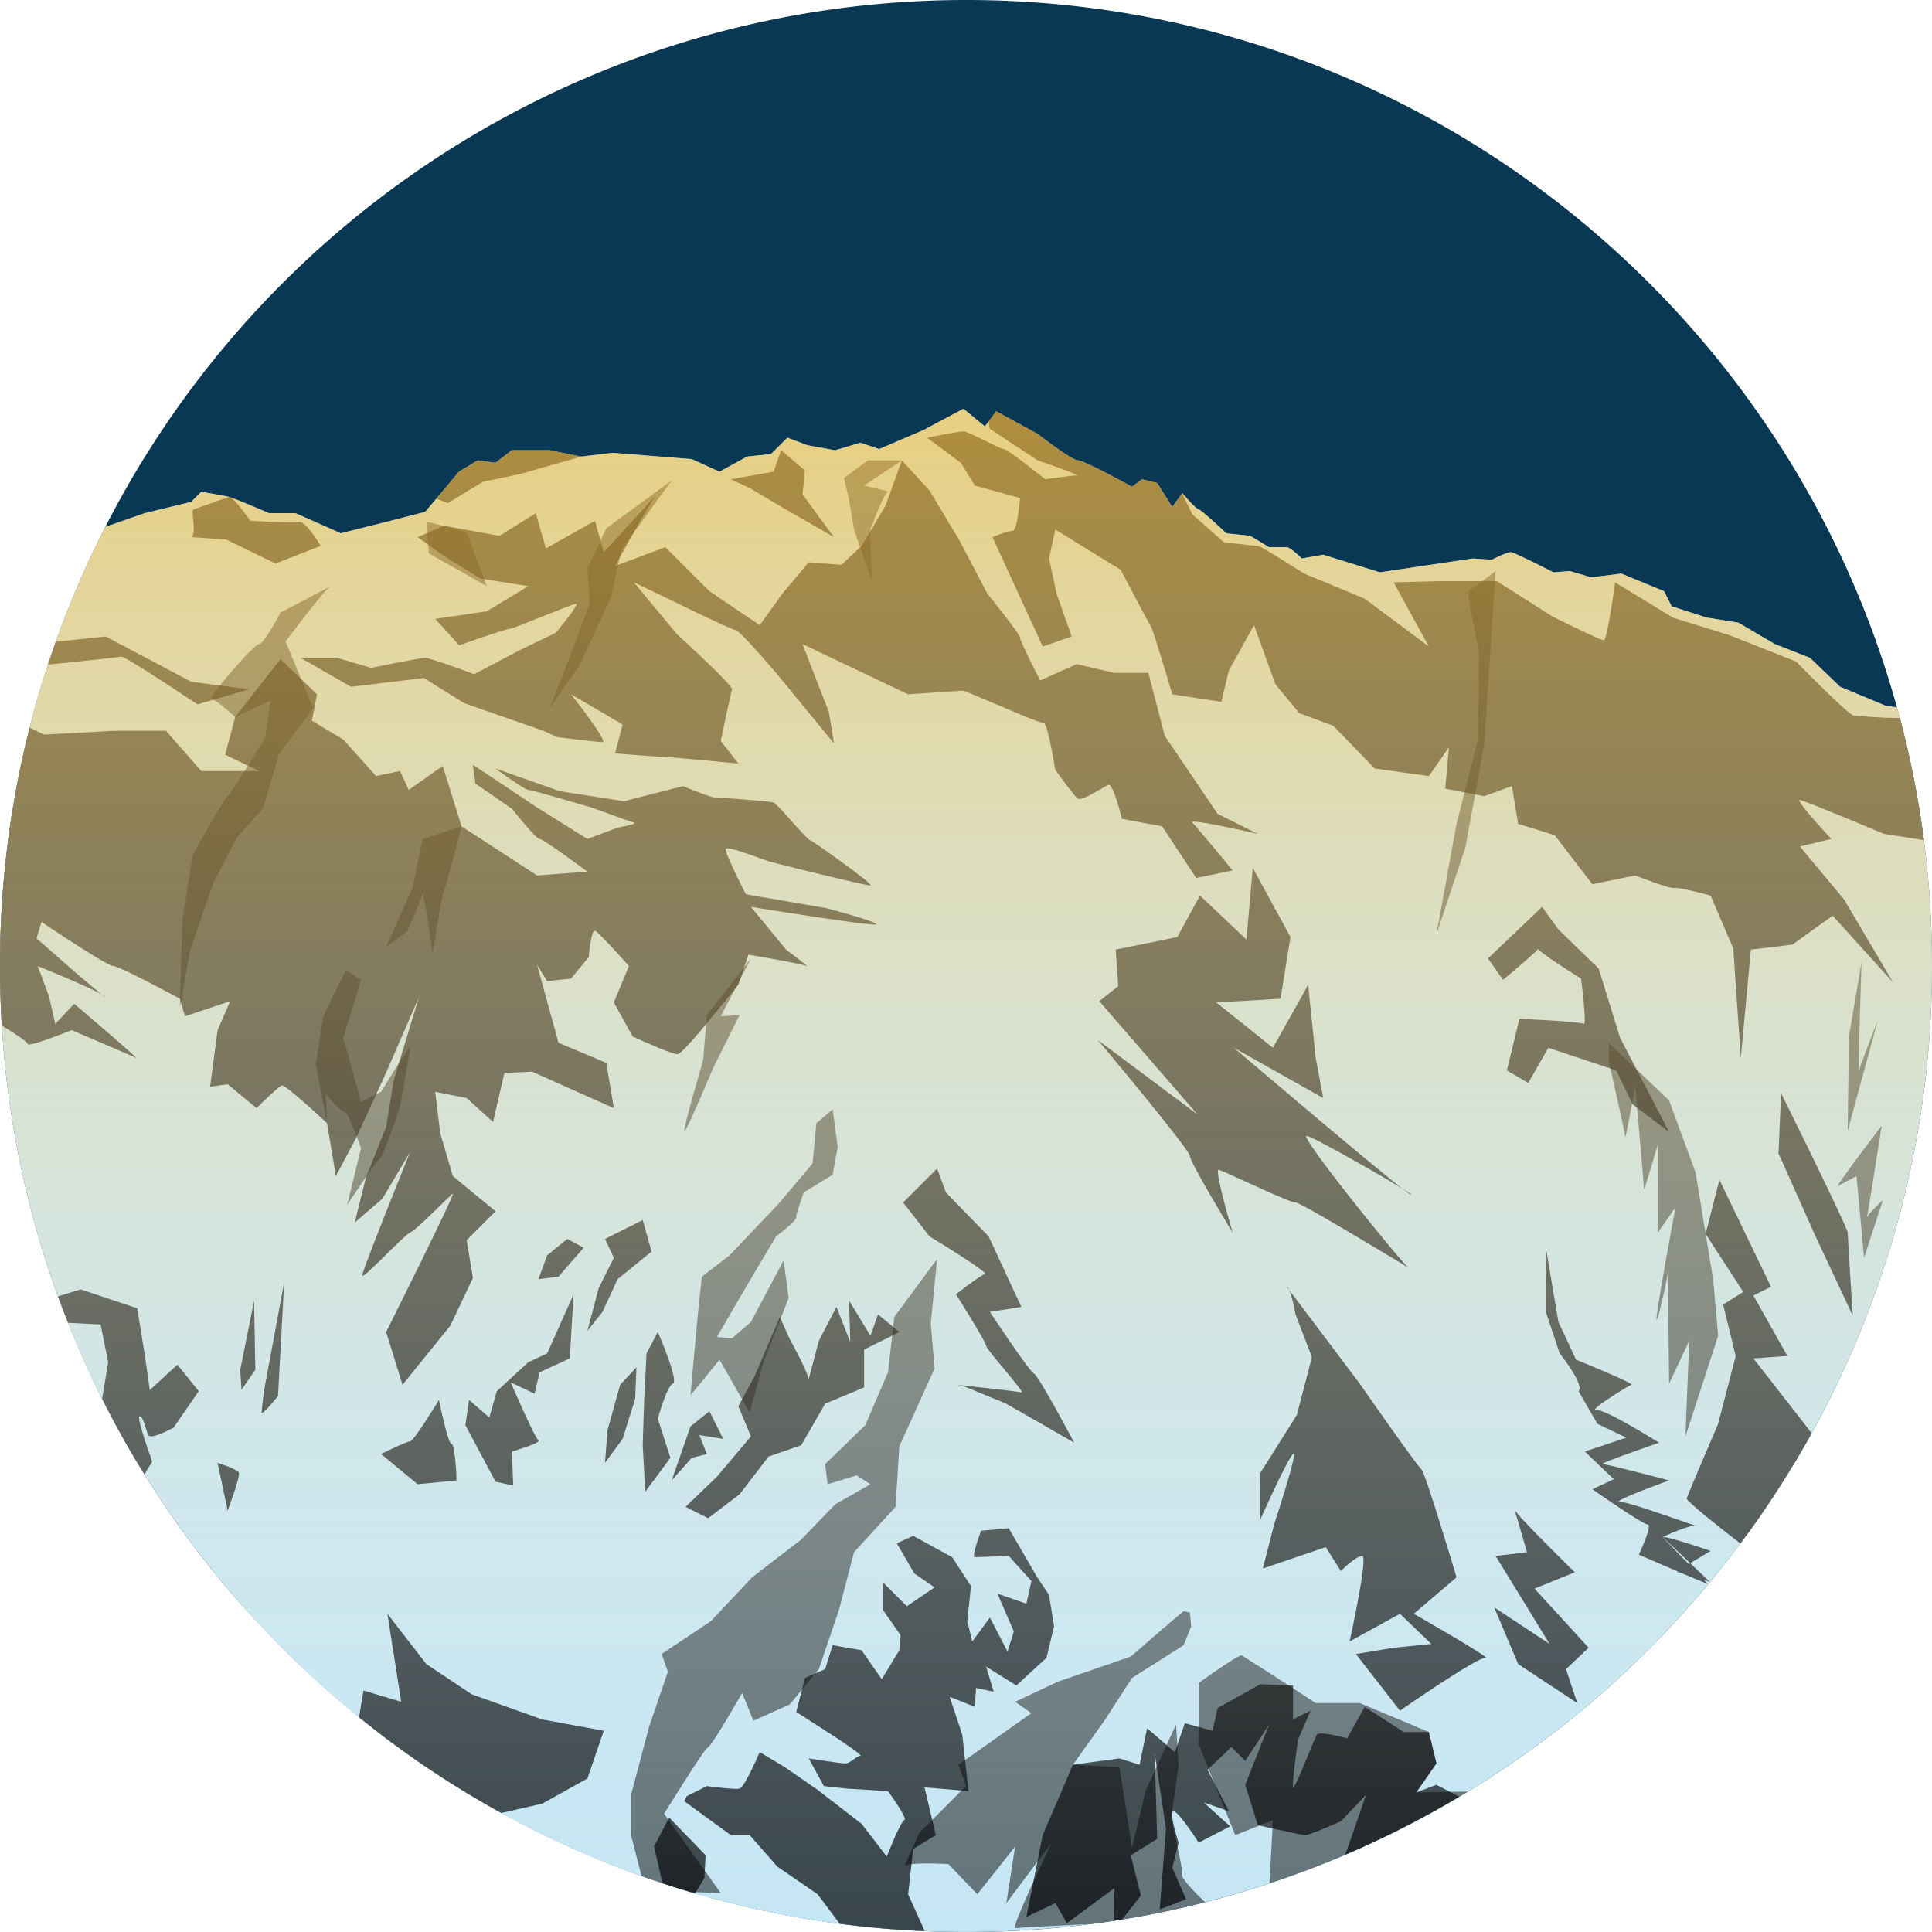 <svg xmlns="http://www.w3.org/2000/svg" xmlns:xlink="http://www.w3.org/1999/xlink" viewBox="0 0 512 512"><defs><style>.cls-1{fill:#093854;}.cls-2{fill:#c5e6f4;}.cls-3{fill:#38454b;}.cls-4{opacity:0.5;}.cls-5{opacity:0.6;fill:url(#Unbenannter_Verlauf_2);}</style><linearGradient id="Unbenannter_Verlauf_2" x1="256" y1="512" x2="256" y2="108.33" gradientUnits="userSpaceOnUse"><stop offset="0" stop-color="#fff" stop-opacity="0"/><stop offset="1" stop-color="#ffbe32"/></linearGradient></defs><title>annapurna-l</title><g id="bg"><path class="cls-1" d="M512,256q0,8.38-.53,16.64a255,255,0,0,1-23.16,91q-3.81,8.22-8.19,16.13-1.56,2.82-3.19,5.59c-.65,1.12-1.31,2.22-2,3.32q-2.56,4.21-5.28,8.33-4,6.11-8.43,12-3.89,5.22-8.06,10.23c-.14.2-.31.39-.47.58-1.16,1.4-2.35,2.79-3.54,4.16A256.53,256.53,0,0,1,427,446.52c-.62.57-1.24,1.13-1.87,1.68q-8.29,7.3-17.21,13.89-3.95,2.91-8,5.67-5.13,3.49-10.45,6.75l-.44.27c-.75.46-1.51.92-2.27,1.36l-1.22.72a252.81,252.81,0,0,1-25.36,13.07c-1.21.54-2.42,1.07-3.64,1.59h0q-2.11.9-4.24,1.77-7.8,3.16-15.85,5.82-8.4,2.79-17.07,5-10.83,2.78-22,4.58l-1.95.31q-3.17.5-6.35.9h0q-9.78,1.26-19.77,1.77-6.55.35-13.2.34-5.64,0-11.22-.24h0c-4.33-.19-8.61-.48-12.87-.88-3.13-.29-6.26-.64-9.36-1.05l-2.69-.37a254.86,254.86,0,0,1-35.65-7.67l-1.3-.39q-3.69-1.09-7.34-2.31c-1.27-.41-2.53-.84-3.79-1.28l-1-.35-.75-.26c-.8-.28-1.6-.57-2.39-.87q-7.17-2.64-14.15-5.7-10.58-4.62-20.63-10.17-2.07-1.11-4.11-2.3a253.09,253.09,0,0,1-24-15.64q-3.31-2.41-6.54-5l-.32-.25-.52-.41a4.46,4.46,0,0,1-.43-.33l-1-.78-.79-.64q-2.71-2.18-5.36-4.44l-.16-.14q-1.77-1.52-3.51-3.06c-1-.91-2-1.82-3-2.74l-1-.88c-.77-.71-1.54-1.43-2.3-2.16l-1.21-1.15-.18-.17-2.77-2.71q-3.39-3.36-6.63-6.85Q62.3,423.69,56.17,416q-2.52-3.13-4.94-6.36c-1.67-2.22-3.3-4.46-4.9-6.74-.89-1.26-1.76-2.54-2.63-3.82q-2.79-4.14-5.42-8.39-6.06-9.73-11.22-20-4.94-9.82-9-20.11-1.4-3.5-2.68-7c-.49-1.35-1-2.7-1.44-4.06Q10.1,328.4,7.29,316.89,5.61,310,4.3,303A255.47,255.47,0,0,1,.49,271.8c-.09-1.35-.16-2.71-.22-4.07Q0,261.89,0,256a258.2,258.2,0,0,1,1.94-31.64,254.41,254.41,0,0,1,5.92-31.52q2.15-8.47,4.85-16.71,1-3,2.07-6.06A256.16,256.16,0,0,1,256,0C373.64,0,472.75,79.36,502.72,187.47c.26.93.51,1.85.75,2.78a254.18,254.18,0,0,1,6.38,32.37q.67,5.16,1.14,10.4c.12,1.32.22,2.64.32,4,.11,1.48.2,3,.28,4.46Q512,248.67,512,256Z"/></g><g id="schnee"><path class="cls-2" d="M512,256q0,8.38-.53,16.64a255,255,0,0,1-23.16,91q-3.81,8.22-8.19,16.13-1.56,2.82-3.19,5.59c-.65,1.12-1.31,2.22-2,3.32q-2.56,4.21-5.28,8.33T464,405.23c-.37.53-.75,1-1.14,1.57L461.24,409q-3.89,5.22-8.06,10.23c-.14.2-.31.39-.47.58-1.16,1.4-2.35,2.79-3.54,4.16A256.53,256.53,0,0,1,427,446.52c-.62.57-1.24,1.13-1.87,1.68q-8.29,7.3-17.21,13.89-3.95,2.91-8,5.67-5.13,3.49-10.45,6.75c-.9.55-1.8,1.1-2.71,1.63l-1.22.72a252.81,252.81,0,0,1-25.36,13.07c-.81.36-1.62.72-2.43,1.06l-1.21.52h0c-1.41.6-2.83,1.19-4.25,1.77a253.59,253.59,0,0,1-55,15.39l-1.95.31a255.35,255.35,0,0,1-26.14,2.67q-6.55.35-13.2.34-5.64,0-11.21-.24h0c-4.33-.19-8.61-.48-12.87-.88-1.15-.11-2.31-.22-3.46-.35l-2.58-.29-3-.37-.32,0-2.69-.37a254.86,254.86,0,0,1-35.65-7.67l-3.86-1.16q-2.4-.75-4.78-1.54c-1.27-.41-2.53-.84-3.79-1.28l-1-.35c-1.05-.36-2.1-.74-3.14-1.13q-7.17-2.64-14.15-5.7-10.58-4.62-20.63-10.17c-.44-.24-.88-.47-1.31-.72-.94-.52-1.87-1-2.8-1.58a253.09,253.09,0,0,1-24-15.64q-3.31-2.41-6.54-5l-.32-.25-.52-.41a4.46,4.46,0,0,1-.43-.33l-1-.78-.79-.64q-2.71-2.18-5.36-4.44l-.16-.14q-1.77-1.52-3.51-3.06c-1-.91-2-1.82-3-2.74l-1-.88c-.77-.71-1.54-1.43-2.3-2.16l-1.21-1.15-.18-.17-2.77-2.71q-3.39-3.36-6.63-6.85Q62.3,423.69,56.17,416q-2.52-3.13-4.94-6.36c-1.67-2.22-3.3-4.46-4.9-6.74-.89-1.26-1.76-2.54-2.63-3.82q-2.79-4.14-5.42-8.39c-1.17-1.87-2.31-3.77-3.42-5.67-.7-1.19-1.39-2.4-2.07-3.6L32,380.06c-.32-.58-.65-1.16-1-1.75s-.55-1-.82-1.52q-1.63-3-3.18-6.13-4.94-9.82-9-20.11c-.42-1.06-.83-2.11-1.24-3.17q-.72-1.89-1.41-3.78l0-.08c-.49-1.35-1-2.7-1.44-4.06Q10.1,328.4,7.29,316.89,5.61,310,4.3,303A255.47,255.47,0,0,1,.49,271.8c-.09-1.35-.16-2.71-.22-4.07Q0,261.89,0,256a258.2,258.2,0,0,1,1.94-31.64c.16-1.34.34-2.68.53-4s.42-3,.65-4.43c.19-1.18.38-2.36.59-3.53.22-1.32.46-2.64.71-4s.5-2.63.77-3.94q1.2-5.88,2.67-11.66,2.15-8.47,4.85-16.71,1-3,2.07-6.06a255.53,255.53,0,0,1,13.12-30.4L38.33,136l12.34-3,2.66-2.67s6,1,7.34,1.34l.48.15h0c2.34.82,10.16,4.17,10.16,4.17h7l12,5.33,12-3,10.34-2.66,3-3.52,6-7.15,5-3,4.66.67,4.34-3.34h10L154,121l8.33-1,21,1.67,7.34,3.33,7.33-4,6.33-.67,4.34-4.33,5.33,2,7.33,1.33,6.67-2,5,1.67,11.67-5,10.66-5.67L261,113l1-1.32,2-2.68,11,6s9,7,10.67,7S300,129,300,129l2.67-2,4,1,4,6.33,2.6-3.57.06-.09s3.34,4,4.34,4.33,7.33,6.33,7.33,6.33l6.33.67,5,3H341c1,0,4,3,4,3l5.67-1,15,4.67L390.33,148l5,.33s4-2,5-2,11.34,5.34,11.34,5.34l4.33-.34,5.67,1.67,8-1L441,156.67l2,4,9.33,3,8.34,1.33,9.66,5.67,9.34,3.66,8,7.67,12,5,3.05.47c.26.93.51,1.85.75,2.78q1.58,5.93,2.87,12c.27,1.25.53,2.52.78,3.78q1.23,6.2,2.16,12.49c.17,1.18.33,2.35.49,3.53,0,.2.05.4.08.6q.67,5.16,1.14,10.4c.12,1.32.22,2.64.32,4,.11,1.48.2,3,.28,4.46Q512,248.67,512,256Z"/></g><g id="fels_vorne" data-name="fels vorne"><path class="cls-3" d="M50.67,142.33,60,143l13,6.33,12-4.67s-4-6.67-5.67-6.33-13-.33-13-.33-4.67-6.67-5.67-6.33-8.33,3-9.33,3.33S52.33,141,50.67,142.33Z"/><path class="cls-3" d="M66,182.67l-13.67,4S33,173.67,32,174c-.69.23-12.24,1.42-19.29,2.13q1-3,2.07-6.06L28,168.67l22.67,12Z"/><path class="cls-3" d="M27,263.54a3.07,3.07,0,0,1,.69.46C28,264.35,27.68,264.1,27,263.54Z"/><path class="cls-3" d="M232,245c-2,.33-33-4.67-33-4.67l9.33,11.34s6.67,5,5.34,4.33-15.34-3-15.34-3l-2.66,8L188,270.33s-7,8.67-8.33,9-12-4.66-12-4.66l-5-9,4-9.67s-8-9-9-9.33-1.67,7-1.67,7l-4.67,5.66L145,260l-2.67-4.33L148,276.33l12.67,5.34,2,12L141,284l-7.33.33-3,13-7-6.33-8.34-1.67,1.34,11L120,311.67,131.33,321l-7.66,7.67,1.66,10-6,12.66L106.67,367l-4.34-14S121,315.67,120,316.33s-9.67,9.67-11.33,10.34S96,339.33,96,338s12.28-31.7,12.66-32.65l-7.33,12.32L94,324l3-12,5.33-13.33,2-12.34,6.67-22L102,285l-7.67,16.67-5.33,10-2.33-14s-11-10.34-12-10-6.67,6-6.67,6l-7.67-6.34-4.66.67,2-15L61,265.33l-12,4-1.33-4.66S31.67,256,30,256s-19-11.67-19-11.67l-1.33,4.34L20.33,258s4.7,4,6.65,5.54c-3.36-2-16.52-7.35-17-7.53l3,8,1.67,7.33,5-5.33S37.33,281,36,280.33,19,273,19,273s-11.67,4.67-11.67,3.67c0-.58-3.72-3-6.84-4.87-.09-1.35-.16-2.71-.22-4.07Q0,261.89,0,256a258.2,258.2,0,0,1,1.94-31.64,254.41,254.41,0,0,1,5.92-31.52l3.81,1.83,18.66-1H44l9.33,10.66H68.67l-9-4.33,2.66-10,12-15.33L84,184l-1.33,7L91,196l8.67,9.67,6.33-1.34,2.33,5,9-6.33,5,16,20,13,13.34-1S144,222.33,143,222.33s-7.33-8-7.33-8L126,207.67l-.67-5,17,11.33,13.34,8.33,8-3s5.66-1,4.33-1.33-11-4-12.33-4.33S141,209.33,140,209.33s-8.67-5.66-8.67-5.66l17,6,17,2.66,15.67-4s7.33,3,8.33,3,14.67,1,15.67,1.34,8.67,9.66,9.67,10,17.33,12,16,12S206.33,229,204,228.33,192.67,224,192.33,225s5.34,12,5.34,12L219,240.67S234,244.67,232,245Z"/><path class="cls-3" d="M40.33,387.33l-2.05,3.38q-6.06-9.73-11.22-20L28.67,361l-2-10s-4.46-.2-8.63-.45q-1.4-3.5-2.68-7l6-1.85,15,5,2,12.33,1.34,9.33L47,361.67l5.67,7L46,378.33s-6,3.34-6.67,2-1.33-5-2.33-5S40.33,387.33,40.33,387.33Z"/><path class="cls-3" d="M57.67,387.67l2.67,12.67s3.33-9,3-10S57.67,387.67,57.67,387.67Z"/><polygon class="cls-3" points="67.33 344.67 67.67 363 64 368.33 63.67 363 67.33 344.67"/><path class="cls-3" d="M75.33,339.67,73.67,370s-4.33,5.33-4.33,4.33.67-6,.67-6Z"/><path class="cls-3" d="M160,458.67l-4.33,12.66-12,6.67-10.81,2.46q-2.07-1.11-4.11-2.3a253.09,253.09,0,0,1-24-15.64q-3.31-2.41-6.54-5l-.32-.25-.52-.41a4.46,4.46,0,0,1-.43-.33l-1-.78-.79-.64L96.33,448l10,3-3.66-23.33L113,441l12,8,18.67,6.67Z"/><path class="cls-3" d="M101,385.33l9.67,8,10.33-1s-.33-9.67-1.33-9.67S116.33,371,116.33,371s-6.67,11-7.67,11S101,385.33,101,385.33Z"/><path class="cls-3" d="M123.33,377.67l8,15,4.67,1-.33-9s8-2.33,7-3-7.33-15.33-7.33-15.33l6.33,3,1.33-5.67,8-3.67,1-17-7,15.67L140,361l-8.33,7.67-2,7L124.33,371Z"/><polygon class="cls-3" points="142.67 339 148 338.33 154.67 330.67 150.33 328.33 145 332.67 142.67 339"/><polygon class="cls-3" points="160.33 328.33 170.33 323.33 172.67 331.67 163.67 339 159.67 347.67 155.67 352.67 158.67 341.33 162.67 333.33 160.33 328.33"/><polygon class="cls-3" points="164.33 367 161 379 160.33 387.67 165 381.33 168.33 370.67 168.67 362.33 164.33 367"/><path class="cls-3" d="M174.33,353s5.67,13,4,13.67-4,9.33-4,9.33l3.33,10.33-6.67,9L170.33,383l.33-10.67.67-13.67Z"/><path class="cls-3" d="M214,366.67l3-11.33,4.67-9,3.67,9.33-.33-11,5.67,9.33,2-5.67,5.67,4.67L229,357.67v10L218.67,372l-6.33,11-8.67,3L196,396l-8.33,6.33-6-3,8.33-8,9-10.67-3.33-8,4.33-8L206.67,349l2.67,6S216,366.67,214,366.67Z"/><polygon class="cls-3" points="188 374 191.67 381.33 185.33 380.33 187.33 385.33 183.33 386.33 178 392.33 183 378 188 374"/><path class="cls-3" d="M187,491.67l-.33,6-2.47,4.12q-4.35-1.27-8.64-2.7l-2.23-9.76,4-7.66Z"/><path class="cls-3" d="M279.33,431l-2,8.33-8,7.34-8-5,2,6.66-4.66-1-.34,5-6.66-2.66,3.33,10,1.67,15-11.67-1,3,12.66L242,490l-1.33,12,4.33,9.67-.22.09h0c-4.33-.19-8.61-.48-12.87-.88-3.13-.29-6.26-.64-9.36-1.05L216.67,502,206,494.67l-7.33-8.34h-5l-12.34-9L182,476l5.33-2.67s7.34,1,8.67.67,5.33-9.67,5.33-9.67l6.67,4,8.67,6,11.66,9L235,492s3.67-9.33,4.67-9.67-4.34-7.66-4.34-7.66l-11-.67-6-.67-4-7.33s8.34,1.33,9.67,1.33,3-2,4-2-6.67-5-6.67-5L211,453.67l2.33-9,5.34-2.34,2-6.33,7.66,1.33,5.34,7.67,4.66-7.67.34-4L234,426.67v-7.34l6.33,6.34,7.34-5L242.33,417l-4.66-8,4.33-2,10.33,5.67,5,7.66-1,9.34,1.34,5.33,4.66-6.33,4.67,9,1.67-5.34-4.34-10L272,425l1.33-6-6-6.67s-8,.34-9,.34,1.67-7,1.67-7l7.33-.67,7.34,12.67,3.33,5Z"/><path class="cls-3" d="M386.72,476.14l-1.22.72a252.81,252.81,0,0,1-25.36,13.07c-1.21.54-2.42,1.07-3.64,1.59,1.86-5.13,5.35-15.41,5.49-15.84l-6.66,7s-8.33,3.66-9.33,3.66-12.67-2.66-12.67-2.66L330,473l6.33-16L330,466.67,326.33,463,320,469l5.67,11L319,477.67l7,6.33-8.33,4.33S312.33,480,311,480s1.33,8.33,1.33,8.33L310.67,495l3.66,8.33-7,2.67L309,484.67l-3-20,.67,22.66-7,4.34,2.66,10.66s-3.07,4.1-5,6.35l-1.95.31a61.52,61.52,0,0,1,0-8.66l-12.66,9.34-3-5.34L272,508l4.33-21.67,8-18.66L296.67,466l5.33,1.67,2-9.67,7.33,6.33,2.67-7.66,7.33,2,1.34-6L334,446.33l8.67.34v9l4.66-2.34L344,461s-1.67,11.67-1.33,12.67,5.66-13,6.33-14,8,1,8,1l4.67-8.34L372,459h6.67l2,8.33L375.33,475l5.34-2Z"/><path class="cls-3" d="M255.33,367.33,266.67,372l18,10.33S275.33,364.67,274,364s-11.67-16.33-11.67-16.33l8.33-1.33L262,327.67,250.67,316l-2.33-6.33-9,9,7,9s16,9.67,14.67,10-7.67,5.33-7.67,5.33,8,12.67,8,13.67S272,369.33,270.67,369s-17-2-17-2Z"/><path class="cls-3" d="M341,341l19.33,25.67s15.33,22,16.33,22.67S386,418,386,418l-11.33,9.67s21,12,19,11.67-22.67,14-22.67,14l-11.67-15,10-1.67,10-1-8.33-8L357.67,435s5-22.67,3.33-22.67-5.67,4-5.67,4l-4-6.33-16.67,5.67,3-11.67s6.67-20.33,5-18.67S334,402.67,334,402.67V390.33L343.67,375l4-15.33-4.33-11.33S342,341,341,341Z"/><path class="cls-3" d="M291.33,265.33l26,30L291,275.67s24.33,29,24.33,30.67,11.33,20.33,11.33,20.33-5-17-3.67-16.67,19.33,9,20.33,8.67S375,337,373.33,336s-29.67-35.67-27-35,29.33,16,27.67,15.67-47-39-47-39L350.67,291l-2-10.67-2-19.33-9.33,16.67-15-12,17-1L342,248.33,332,230l-1.67,19L318,237.33l-6,11-16.33,3.33.67,9.67Z"/><path class="cls-3" d="M117.67,139.33,132.33,142l9.67-6,2.67,9.33,13-7.33,2.33,8.33s16.67-18,15-16.67S163,150,163,150l13.33-5L188,156.67l13.33,9,6-8.33,7-8.33,8.67.67,5.33-5L234.67,134,239,122l7.33,8,8,13.33,7.33,14S270.33,168,270.33,169s5.33,11.33,5.33,11.33l9.67-4.33,10,2.33h9L308.67,195l14,20.67L333.33,221s-18.67-4.33-17.33-3,10.67,12.67,10.67,12.67l-9.67,2L308,219l-10.67-2s-2.33-9.67-3.67-9-7,4.33-8,3.67-6-7.67-6-7.67-2-12.33-3-12.33-11-4.33-11-4.33L255.33,183l-14.67,1-28-13.33,7,18L221,197l-15.33-18.67S196,167,195,167s-18.67-8.67-18.67-8.67l-8.33-4L179.33,168s15,13.67,14.67,14.67-3,13.67-3,13.67l4.67,6s-17.33-1.67-18.67-1.67-14-1-14-1l2-7.67-13.67-8s10,12.67,8.33,12.67-12-1.33-12-1.33L144,193.67l-21-7.33-10.67-6.67L93,182l-13.33-7.67h9.67l9,2.67s13-2.67,14.33-2.67,13,4.33,13,4.33l12-6.33,9.67-4.67s6.33-7.67,5.33-7.67S136,166.67,135,166.67,121.67,171,121.67,171l-6.33-7L129,162l11-6.67-12.67-2-9.67-6-7-5Z"/><polygon class="cls-3" points="154 121 137.67 125.67 128 127.67 118.67 133.33 115.64 132.15 121.67 125 126.67 122 131.33 122.67 135.67 119.33 145.67 119.33 154 121"/><polygon class="cls-3" points="193.67 127 205 125 207 119.33 213.33 124.67 212.67 131 221 142.33 207.67 134.67 198.67 129.33 193.67 127"/><path class="cls-3" d="M488.67,238.33l13,22-16-17.66L475,250.33l-11,1.34-2.67,28.66-2-29-6-14s-8.66-2.33-9.66-2S433.33,232,433.33,232L422,234.33l-10-13-9.67-3-1.66-10L393.33,211,383,209l1-11-5.33,7.67-14.34-2-11-11.34-9-3.33L338,181.33l-5.67-15.66-6.66,12-2,8.33-13-2s-5-17-5.67-18-8-15-8-15l-17.33-10.67L278,148l2,9.33,4,11.34-7.67,2.66-13.33-29s4-1.66,5.33-1.66,2-8.67,2-8.67l-12-3.33-3.66-6-9-6.67s8.33-1.67,9.66-1.67S265,119,266,119s11,8,11,8,7-1,8.33-1S275,122,275,122l-12.67-8.33-.34-2,2-2.68,11,6s9,7,10.67,7S300,129,300,129l2.67-2,4,1,4,6.33,2.6-3.57,2.73,5.57,8.33,7.34s8,1,9,1,12,7.33,13,7.66,15.34,6.34,15.34,6.34l17,12.66-9.34-17,12.34-.33h15l14.66,9.33S424,169.67,425,169.67s3-15.34,3-15.34l15.33,9.34,15,4.66,17.67,7s14,14.34,15.33,14.34c1,0,7.76.69,12.14.58q1.58,5.93,2.87,12c.27,1.25.53,2.52.78,3.78q1.23,6.2,2.16,12.49c.17,1.18.33,2.35.49,3.53,0,.2.05.4.08.6L499.33,221s-20.66-8.67-22.33-9,8.33,10.33,8.33,10.33l-8.33,2Z"/><path class="cls-3" d="M394.33,254l4,5.67s10.33-8.67,9.33-8.33,11.33,8,11.33,8,1.67,12.67.67,12-17-1.33-17-1.33l-3.33,13.67L405,287l5.33-9.33,18,6,4.33,9,9.67,7.33-13-25-5.67-18.33L413,246.33l-4.33-6Z"/><path class="cls-3" d="M480.12,379.81q-1.56,2.82-3.19,5.59c-.65,1.12-1.31,2.22-2,3.32q-2.56,4.21-5.28,8.33-4,6.11-8.43,12c-5.71-4.42-14.46-11.34-14.24-12,.33-1,8.33-19.67,8.33-19.67l4.67-18-3.33-13.66,5.33-3.34L452,327l3.67-14.33L469.33,341l-4.66,2.33,9,16-9,.67Z"/><path class="cls-3" d="M472,289.67s17.67,35.67,17.67,37,1.33,22,1.33,22l-10-21.33-9.67-21.67Z"/><path class="cls-3" d="M401.33,400c.33,1.33,16,16.67,16,16.67L406.67,421,421,436.67l-6,5.67,3,9L402.33,441,396,426l14.67,9.67-14.33-23.33,8.33-1S401,398.67,401.33,400Z"/><path class="cls-3" d="M440.59,407.35h0c.31-.22,6.71-3,8.62-3.09a.78.78,0,0,1,.45.07c.12.08-.05.05-.45-.07-2.87-.86-17.54-6.26-19.89-6.26-2.66,0,13-5.67,13-5.67S426,388,424.67,388s15-5.67,15-5.67-14.34-9-16.67-8.66,8.33-6.34,9.33-6.67-14.66-6.67-14.66-6.67l-4.67-10-3.33-19.66v17l3.66,11s6.67,8.33,5,10l5,8.66L431,381l-11,3.67,7.67,7.33L422,394.67S435.33,404,436.67,404s-2.34,8-2.34,8,4.84,2.12,10.3,4.45h0l.54.24h0c2.55,1.08,5.2,2.19,7.52,3.14Z"/><path class="cls-3" d="M453.18,419.25a52.4,52.4,0,0,0-8-2.56h0a1.53,1.53,0,0,0-.51,0c-.24.05-.23,0,0-.22h0c1.16-1.07,8.69-5.45,8.69-5.45s-11.66-4-12.66-3.67l-.07,0Z"/></g><g id="schatten"><path class="cls-4" d="M87.67,155.33l-13.33,7s-4.33,8.33-5.67,8.33-14,14.67-12.67,14.67S62.33,190,62.33,190l9.33-4.33-1.33,9.67s-9,15-10,15.67S51,226.67,51,226.67L48.33,244l-.67,23,2.67-15,6.33-18.33,6.33-12,6.67-7.33L74,199.67l9-12L79,178l-3.33-8S86.67,155.33,87.67,155.33Z"/><path class="cls-4" d="M122.33,219c0,.14-4.07,15.81-4.67,17s-3,16.67-3,16.67S112.33,236,112,237s-4,9.67-4,9.67L102.33,251l7-15.67,2.67-13Z"/><path class="cls-4" d="M95.67,259.67,91,275l4.67,17,5.33-2.67s7.67-12.67,7.67-11.67S106,293.33,106,293.33s-4.33,13-5.33,13.67S92,319.33,92,319.33l3.67-15s-3.33-9.67-4.33-9.67-5-4.67-5-4.67l.33,7.67-3-15.67,2-12.67,6-12.33Z"/><polygon class="cls-4" points="178 127.33 164.67 145.67 162 158 157 169 153.33 176.67 145.67 187.67 151.67 172.33 156.33 159.67 155.67 150.67 160.67 140 178 127.33"/><path class="cls-4" d="M113,138.33c1,0,10.67,2.67,10.67,2.67L129,155.33l-15.33-8.67Z"/><path class="cls-4" d="M183,369.67c1-1,7.67-9.33,7.67-9.33l8,14L202.33,361,209,344l-1.33-10L199,350.33l-5,4.33-4-.33L198.33,340l7.33-12.33s5.33-4,5.33-5,2-6.67,2-6.67l7.67-4.67L222,304l-1.33-10-4.33,3.67-1,10.67-9,10.67-13,13.67L186,338.33l-1,9.33L183.67,362Z"/><path class="cls-4" d="M246.67,350.67l1,12-9.34,20.66-1,16-11,12-4,15.34L217,442.33l-7.67,9.34L199.67,456l-3-7.33s-8,14-9,14.33S176,480.67,176,480.67l15,21-8.1-.27q-3.69-1.09-7.34-2.31c-1.27-.41-2.53-.84-3.79-1.28l-1-.35-.75-.26-2.7-10.53V475.33L172,457.67,177,443l-1.67-4.67,13-8.66,11-11.67,13-10,9-9.33,9.34-5.34L227,391l-7.67,2.33-.66-5.33,10.66-10.33,6-14L237,349l11.33-15.33Z"/><path class="cls-4" d="M319.33,504.1q-10.83,2.78-22,4.58l-1.95.31q-3.17.5-6.35.9h0c-9.6.46-19.31.95-20,1.11-1.31.32,9.28-21.86,9.66-22.65l-12,16,2.33-15L259,502l-7.67-8s-11-.67-11.66.67,4-9,4-9L256,473.33l-2-5.66L273.33,454,269,451l11.33-5.33L299.67,439s13-11.33,14-12l1.66.33.34,3.67-2,5L300,444.67,292.67,456l-8.34,11.67,12.34.66L300,489.67l3.67-15.34,8-17.33.66,11-2,14s3.34,13.67,3,15C313.11,497.91,316.89,501.75,319.33,504.1Z"/><path class="cls-4" d="M389,474.78c-.75.46-1.51.92-2.27,1.36l-1.22.72a252.81,252.81,0,0,1-25.36,13.07c-1.21.54-2.42,1.07-3.64,1.59h0q-2.11.9-4.24,1.77-7.8,3.16-15.85,5.82l.93-16.78-10,4-9.66-24V446s9.66-7,11.33-7.33l6.33,4,13.34,8.66h11.66L378.67,459l2,8.33L375.33,475Z"/><path class="cls-4" d="M426.33,276.33l16,15.33,7,19L454,339l1.33,15-8.67,26.67,1-25.33-5.33,11.33-.33-29s-2.67,13-3,12S444,320,444,320l-4.67,6.67V303.33S435.67,316,435.67,315s-2.33-27-2.33-27-2.67,14.67-2.67,13.33-4.33-20-4.33-20Z"/><path class="cls-4" d="M394.33,182.33l-1,15-5,27.33-7.67,23L386,218.33,391.67,196s.33-21.67.33-22.67-3.67-16.67-2.67-17,7-5,7-5Z"/><path class="cls-4" d="M493.33,255s-1,30-.67,28.67,5-13.33,5-13.33l-8,29.33.33-25Z"/><path class="cls-4" d="M487,314.33c.67-1.67,11.67-16,11.67-16s-4,25.67-4,24.67,4.33-5,4.33-5l-5,15.33-2-21.67Z"/><path class="cls-4" d="M239,122l-10,6.67s7.33,1.67,6.33,1.67-4.67,10-4.67,10l.33,13.33-4.67-13.33-1.33-8-1.33-5.67L230,122Z"/><path class="cls-4" d="M196,269l-7,14s-7.67,18.33-7.67,16.67,5-18.67,5-18.67l1-12L199,254l-8,15.33Z"/></g><g id="mountain_grading" data-name="mountain grading"><path class="cls-5" d="M512,256q0,8.38-.53,16.64a255,255,0,0,1-23.16,91q-3.81,8.22-8.19,16.13-1.56,2.82-3.19,5.59c-.65,1.12-1.31,2.22-2,3.32q-2.56,4.21-5.28,8.33T464,405.23c-.37.53-.75,1-1.14,1.57L461.24,409q-3.89,5.22-8.06,10.23c-.14.2-.31.39-.47.58-1.16,1.4-2.35,2.79-3.54,4.16A256.53,256.53,0,0,1,427,446.52c-.62.57-1.24,1.13-1.87,1.68q-8.29,7.3-17.21,13.89-3.95,2.91-8,5.67-5.13,3.49-10.45,6.75c-.9.55-1.8,1.1-2.71,1.63l-1.22.72a252.81,252.81,0,0,1-25.36,13.07c-.81.36-1.62.72-2.43,1.06l-1.21.52h0c-1.41.6-2.83,1.19-4.25,1.77a253.59,253.59,0,0,1-55,15.39l-1.95.31a255.35,255.35,0,0,1-26.14,2.67q-6.55.35-13.2.34-5.64,0-11.21-.24h0c-4.33-.19-8.61-.48-12.87-.88-1.15-.11-2.31-.22-3.46-.35l-2.58-.29-3-.37-.32,0-2.69-.37a254.86,254.86,0,0,1-35.65-7.67l-3.86-1.16q-2.4-.75-4.78-1.54c-1.27-.41-2.53-.84-3.79-1.28l-1-.35c-1.05-.36-2.1-.74-3.14-1.13q-7.17-2.64-14.15-5.7-10.58-4.62-20.63-10.17c-.44-.24-.88-.47-1.31-.72-.94-.52-1.87-1-2.8-1.58a253.09,253.09,0,0,1-24-15.64q-3.31-2.41-6.54-5l-.32-.25-.52-.41a4.46,4.46,0,0,1-.43-.33l-1-.78-.79-.64q-2.71-2.18-5.36-4.44l-.16-.14q-1.77-1.52-3.51-3.06c-1-.91-2-1.82-3-2.74l-1-.88c-.77-.71-1.54-1.43-2.3-2.16l-1.21-1.15-.18-.17-2.77-2.71q-3.39-3.36-6.63-6.85Q62.3,423.69,56.17,416q-2.52-3.13-4.94-6.36c-1.67-2.22-3.3-4.46-4.9-6.74-.89-1.26-1.76-2.54-2.63-3.82q-2.79-4.14-5.42-8.39c-1.17-1.87-2.31-3.77-3.42-5.67-.7-1.19-1.39-2.4-2.07-3.6L32,380.06c-.32-.58-.65-1.16-1-1.75s-.55-1-.82-1.52q-1.63-3-3.18-6.13-4.94-9.82-9-20.11c-.42-1.06-.83-2.11-1.24-3.17q-.72-1.89-1.41-3.78l0-.08c-.49-1.35-1-2.7-1.44-4.06Q10.1,328.4,7.29,316.89,5.61,310,4.3,303A255.47,255.47,0,0,1,.49,271.8c-.09-1.35-.16-2.71-.22-4.07Q0,261.89,0,256a258.2,258.2,0,0,1,1.94-31.64c.16-1.34.34-2.68.53-4s.42-3,.65-4.43c.19-1.18.38-2.36.59-3.53.22-1.32.46-2.64.71-4s.5-2.63.77-3.94q1.2-5.88,2.67-11.66,2.15-8.47,4.85-16.71,1-3,2.07-6.06a255.53,255.53,0,0,1,13.12-30.4L38.33,136l12.34-3,2.66-2.67s6,1,7.34,1.34l.48.15h0c2.34.82,10.16,4.17,10.16,4.17h7l12,5.33,12-3,10.34-2.66,3-3.52,6-7.15,5-3,4.66.67,4.34-3.34h10L154,121l8.33-1,21,1.67,7.34,3.33,7.33-4,6.33-.67,4.34-4.33,5.33,2,7.33,1.33,6.67-2,5,1.67,11.67-5,10.66-5.67L261,113l1-1.32,2-2.68,11,6s9,7,10.67,7S300,129,300,129l2.67-2,4,1,4,6.33,2.6-3.57.06-.09s3.34,4,4.34,4.33,7.33,6.33,7.33,6.33l6.33.67,5,3H341c1,0,4,3,4,3l5.67-1,15,4.67L390.33,148l5,.33s4-2,5-2,11.34,5.34,11.34,5.34l4.33-.34,5.67,1.67,8-1L441,156.67l2,4,9.33,3,8.34,1.33,9.66,5.67,9.34,3.66,8,7.67,12,5,3.05.47c.26.93.51,1.85.75,2.78q1.58,5.93,2.87,12c.27,1.25.53,2.52.78,3.78q1.23,6.2,2.16,12.49c.17,1.18.33,2.35.49,3.53,0,.2.05.4.08.6q.67,5.16,1.14,10.4c.12,1.32.22,2.64.32,4,.11,1.48.2,3,.28,4.46Q512,248.67,512,256Z"/></g></svg>